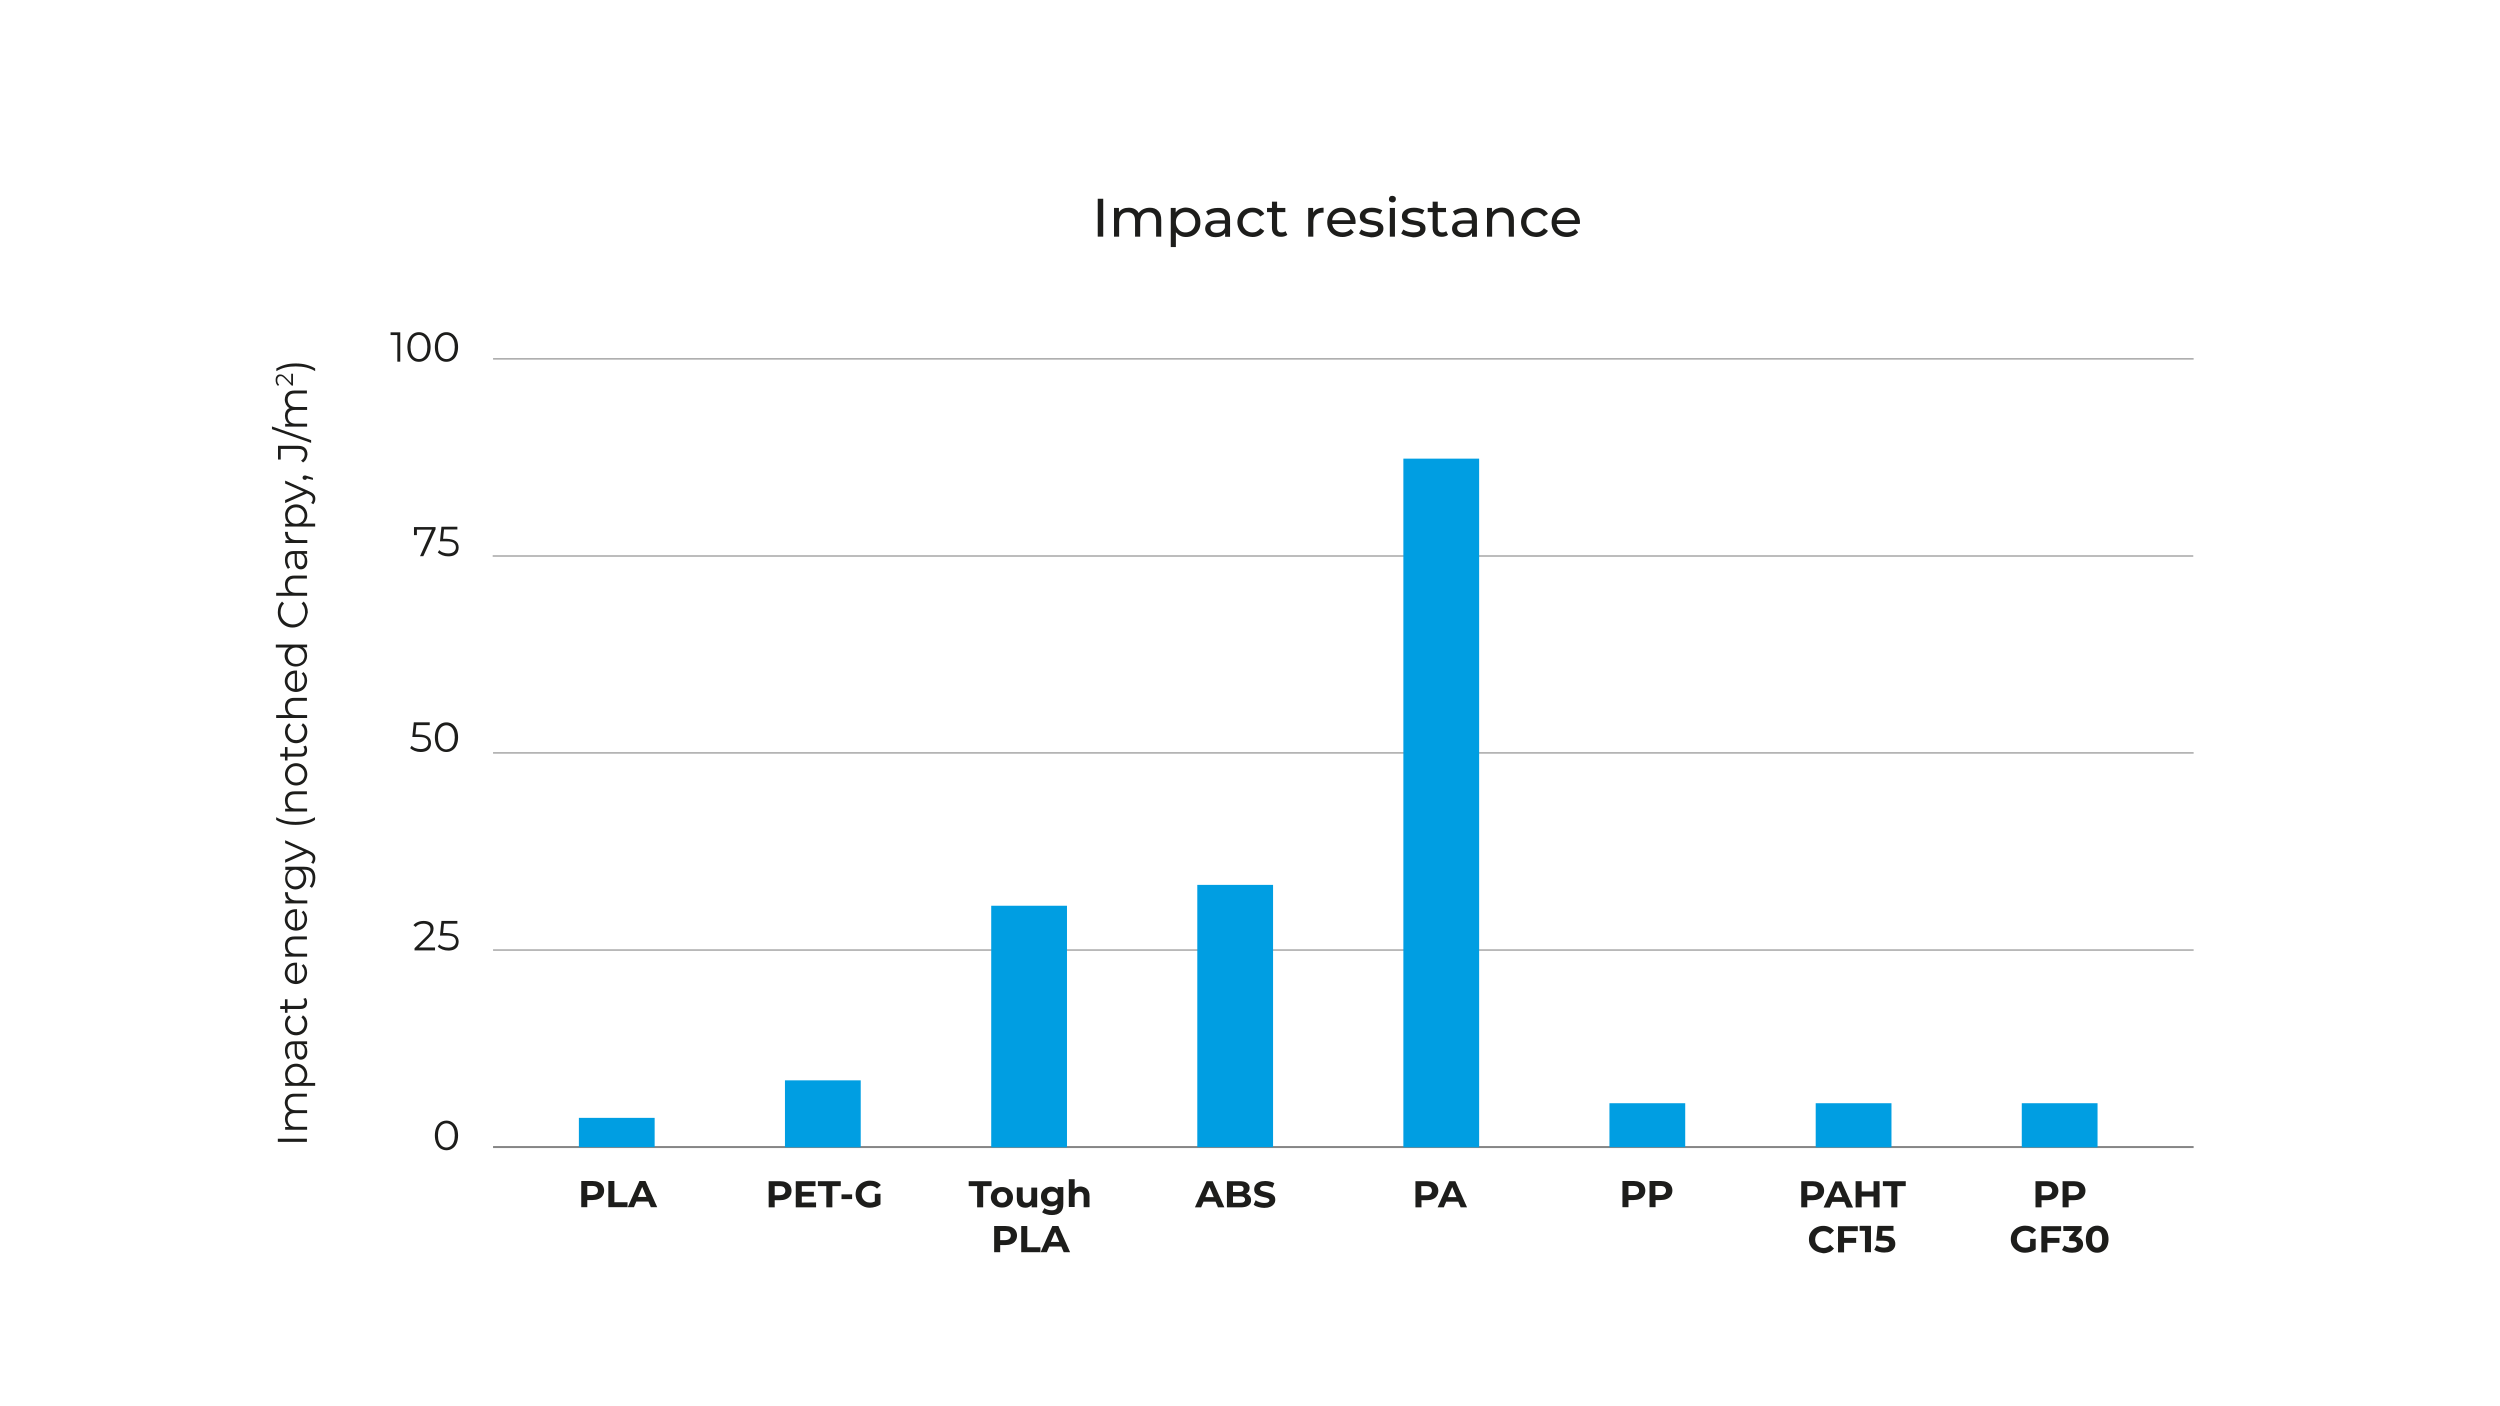 <?xml version="1.0" encoding="utf-8"?>
<!-- Generator: Adobe Illustrator 24.1.1, SVG Export Plug-In . SVG Version: 6.00 Build 0)  -->
<svg version="1.1" id="Capa_1" xmlns="http://www.w3.org/2000/svg" xmlns:xlink="http://www.w3.org/1999/xlink" x="0px" y="0px"
	 viewBox="0 0 1366 768" style="enable-background:new 0 0 1366 768;" xml:space="preserve">
<style type="text/css">
	.st0{fill:#868686;}
	.st1{fill:#1D1D1B;}
	.st2{fill:#009EE2;}
</style>
<g>
	<g>
		<rect x="269.2" y="303.5" class="st0" width="929.2" height="0.6"/>
	</g>
	<g>
		<rect x="269.4" y="626.2" class="st0" width="929.2" height="1.1"/>
	</g>
	<g>
		<rect x="269.4" y="411.1" class="st0" width="929.2" height="0.6"/>
	</g>
	<g>
		<rect x="269.4" y="518.8" class="st0" width="929.2" height="0.6"/>
	</g>
	<g>
		<rect x="269.4" y="195.8" class="st0" width="929.2" height="0.6"/>
	</g>
</g>
<g>
	<path class="st1" d="M151.8,623.9v-1.7h15.9v1.7H151.8z"/>
	<path class="st1" d="M157,598.9c0.9-0.9,2.1-1.3,3.8-1.3h6.9v1.6H161c-1.2,0-2.2,0.3-2.8,0.9c-0.7,0.6-1,1.4-1,2.5
		c0,1.2,0.4,2.2,1.1,2.9c0.8,0.7,1.8,1.1,3.2,1.1h6.3v1.6H161c-1.2,0-2.2,0.3-2.8,0.9c-0.7,0.6-1,1.5-1,2.6c0,1.2,0.4,2.2,1.1,2.9
		c0.8,0.7,1.8,1.1,3.2,1.1h6.3v1.6h-12v-1.5h2.2c-0.7-0.4-1.3-1-1.7-1.8s-0.6-1.6-0.6-2.6s0.2-1.9,0.6-2.6c0.4-0.7,1.1-1.3,1.9-1.6
		c-0.8-0.4-1.4-1.1-1.9-1.9c-0.4-0.8-0.7-1.8-0.7-2.8C155.7,601,156.1,599.8,157,598.9z"/>
	<path class="st1" d="M156.5,584.1c0.5-0.9,1.2-1.6,2.1-2.1c0.9-0.5,2-0.8,3.2-0.8s2.3,0.3,3.2,0.8s1.6,1.2,2.1,2.1
		c0.5,0.9,0.8,1.9,0.8,3.1c0,1-0.2,1.8-0.6,2.6c-0.4,0.8-1,1.4-1.8,1.9h6.7v1.6h-16.4v-1.5h2.4c-0.8-0.5-1.4-1.1-1.8-1.9
		c-0.4-0.8-0.6-1.7-0.6-2.7C155.7,586,156,585,156.5,584.1z M165.8,585c-0.4-0.7-0.9-1.2-1.6-1.6c-0.7-0.4-1.5-0.6-2.4-0.6
		s-1.7,0.2-2.4,0.6c-0.7,0.4-1.3,0.9-1.6,1.6c-0.4,0.7-0.6,1.4-0.6,2.3c0,0.8,0.2,1.6,0.6,2.3c0.4,0.7,0.9,1.2,1.6,1.6
		c0.7,0.4,1.5,0.6,2.4,0.6s1.7-0.2,2.4-0.6c0.7-0.4,1.3-0.9,1.6-1.6c0.4-0.7,0.6-1.4,0.6-2.3C166.4,586.4,166.2,585.6,165.8,585z"/>
	<path class="st1" d="M156.9,570.2c0.8-0.8,1.9-1.2,3.5-1.2h7.4v1.5h-1.9c0.6,0.4,1.1,0.9,1.5,1.6c0.3,0.7,0.5,1.5,0.5,2.5
		c0,1.3-0.3,2.4-1,3.2c-0.6,0.8-1.5,1.2-2.5,1.2s-1.8-0.4-2.5-1.1c-0.6-0.7-0.9-1.9-0.9-3.5v-3.8h-0.7c-1,0-1.8,0.3-2.4,0.9
		c-0.5,0.6-0.8,1.4-0.8,2.5c0,0.8,0.1,1.5,0.4,2.2c0.2,0.7,0.6,1.3,1,1.8l-1.2,0.7c-0.5-0.6-0.9-1.3-1.2-2.2
		c-0.3-0.8-0.4-1.7-0.4-2.7C155.7,572.2,156.1,571,156.9,570.2z M166,572c-0.4-0.7-1-1.1-1.8-1.5h-2v3.7c0,2,0.7,3.1,2.1,3.1
		c0.7,0,1.2-0.3,1.6-0.8c0.4-0.5,0.6-1.3,0.6-2.2C166.6,573.4,166.4,572.6,166,572z"/>
	<path class="st1" d="M167.1,562.7c-0.5,0.9-1.2,1.7-2.2,2.2c-0.9,0.5-2,0.8-3.1,0.8s-2.2-0.3-3.1-0.8c-0.9-0.5-1.6-1.3-2.2-2.2
		c-0.5-0.9-0.8-2-0.8-3.2c0-1,0.2-2,0.6-2.8c0.4-0.8,1-1.5,1.8-1.9l0.8,1.2c-0.6,0.4-1,0.9-1.3,1.5s-0.4,1.3-0.4,2
		c0,0.9,0.2,1.6,0.6,2.3s0.9,1.2,1.6,1.6c0.7,0.4,1.5,0.6,2.4,0.6s1.7-0.2,2.4-0.6c0.7-0.4,1.2-0.9,1.6-1.6c0.4-0.7,0.6-1.5,0.6-2.3
		c0-0.7-0.1-1.4-0.4-2c-0.3-0.6-0.7-1.1-1.3-1.5l0.8-1.2c0.8,0.5,1.4,1.1,1.8,1.9c0.4,0.8,0.6,1.7,0.6,2.7
		C167.9,560.7,167.6,561.8,167.1,562.7z"/>
	<path class="st1" d="M167,545.3c0.3,0.3,0.5,0.7,0.6,1.1c0.1,0.4,0.2,0.9,0.2,1.4c0,1.1-0.3,2-0.9,2.6c-0.6,0.6-1.5,0.9-2.6,0.9
		h-7.2v2.1h-1.4v-2.1h-2.6v-1.6h2.6V546h1.4v3.6h7.1c0.7,0,1.3-0.2,1.6-0.5c0.4-0.4,0.6-0.9,0.6-1.5c0-0.3-0.1-0.7-0.2-1
		c-0.1-0.3-0.3-0.6-0.5-0.8L167,545.3z"/>
	<path class="st1" d="M162.3,526v10c1.2-0.1,2.2-0.6,3-1.4c0.8-0.9,1.1-2,1.1-3.3c0-0.7-0.1-1.4-0.4-2c-0.3-0.6-0.7-1.2-1.2-1.6
		l1-0.9c0.6,0.5,1.1,1.2,1.5,2c0.3,0.8,0.5,1.7,0.5,2.6c0,1.2-0.3,2.3-0.8,3.3c-0.5,0.9-1.2,1.7-2.2,2.2c-0.9,0.5-2,0.8-3.1,0.8
		s-2.2-0.3-3.1-0.8c-0.9-0.5-1.6-1.2-2.2-2.1c-0.5-0.9-0.8-1.9-0.8-3s0.3-2.1,0.8-3s1.2-1.6,2.1-2.1c0.9-0.5,2-0.7,3.1-0.7H162.3z
		 M158.2,534.6c0.7,0.8,1.7,1.2,2.9,1.3v-8.5c-1.2,0.1-2.1,0.5-2.9,1.3c-0.7,0.8-1.1,1.8-1.1,2.9
		C157.1,532.9,157.5,533.9,158.2,534.6z"/>
	<path class="st1" d="M157,513c0.9-0.9,2.1-1.3,3.8-1.3h6.9v1.6H161c-1.2,0-2.2,0.3-2.8,0.9c-0.7,0.6-1,1.5-1,2.7
		c0,1.3,0.4,2.3,1.1,3.1c0.8,0.7,1.8,1.1,3.2,1.1h6.3v1.6h-12v-1.5h2.2c-0.7-0.4-1.3-1-1.7-1.8s-0.6-1.7-0.6-2.7
		C155.7,515.1,156.1,513.9,157,513z"/>
	<path class="st1" d="M162.3,496.8v10c1.2-0.1,2.2-0.6,3-1.4c0.8-0.9,1.1-2,1.1-3.3c0-0.7-0.1-1.4-0.4-2c-0.3-0.6-0.7-1.2-1.2-1.6
		l1-0.9c0.6,0.5,1.1,1.2,1.5,2c0.3,0.8,0.5,1.7,0.5,2.6c0,1.2-0.3,2.3-0.8,3.3c-0.5,0.9-1.2,1.7-2.2,2.2c-0.9,0.5-2,0.8-3.1,0.8
		s-2.2-0.3-3.1-0.8c-0.9-0.5-1.6-1.2-2.2-2.1c-0.5-0.9-0.8-1.9-0.8-3s0.3-2.1,0.8-3s1.2-1.6,2.1-2.1c0.9-0.5,2-0.7,3.1-0.7H162.3z
		 M158.2,505.5c0.7,0.8,1.7,1.2,2.9,1.3v-8.5c-1.2,0.1-2.1,0.5-2.9,1.3c-0.7,0.8-1.1,1.8-1.1,2.9
		C157.1,503.7,157.5,504.7,158.2,505.5z"/>
	<path class="st1" d="M156.3,490.3c-0.4-0.7-0.6-1.7-0.6-2.8h1.6v0.4c0,1.3,0.4,2.2,1.2,3c0.8,0.7,1.9,1.1,3.3,1.1h6.1v1.6h-12V492
		h2.3C157.3,491.6,156.7,491,156.3,490.3z"/>
	<path class="st1" d="M155.8,473.6h10.5c2,0,3.5,0.5,4.5,1.5s1.5,2.5,1.5,4.5c0,1.1-0.2,2.2-0.5,3.1c-0.3,1-0.8,1.8-1.4,2.4
		l-1.2-0.8c0.5-0.6,0.9-1.3,1.2-2.1c0.3-0.8,0.4-1.7,0.4-2.6c0-1.5-0.4-2.6-1.1-3.3c-0.7-0.7-1.8-1.1-3.3-1.1H165
		c0.8,0.5,1.3,1.2,1.7,2s0.6,1.7,0.6,2.7c0,1.1-0.2,2.1-0.7,3.1s-1.2,1.6-2.1,2.2c-0.9,0.5-1.9,0.8-3,0.8s-2.1-0.3-3-0.8
		s-1.6-1.2-2-2.1c-0.5-0.9-0.7-1.9-0.7-3.1c0-1,0.2-1.9,0.6-2.7c0.4-0.8,1-1.5,1.8-2h-2.3v-1.7H155.8z M165.3,477.4
		c-0.4-0.7-0.9-1.2-1.6-1.6c-0.7-0.4-1.4-0.6-2.3-0.6c-0.8,0-1.6,0.2-2.3,0.6s-1.2,0.9-1.5,1.6c-0.4,0.7-0.6,1.5-0.6,2.4
		s0.2,1.6,0.5,2.3c0.4,0.7,0.9,1.2,1.5,1.6c0.7,0.4,1.4,0.6,2.3,0.6c0.8,0,1.6-0.2,2.3-0.6s1.2-0.9,1.6-1.6c0.4-0.7,0.6-1.5,0.6-2.3
		C165.9,478.9,165.7,478.1,165.3,477.4z"/>
	<path class="st1" d="M155.8,459.1l13.4,6c1.1,0.5,1.9,1,2.4,1.7c0.5,0.6,0.7,1.4,0.7,2.3c0,0.6-0.1,1.1-0.3,1.6s-0.5,0.9-0.8,1.3
		l-1.2-0.7c0.6-0.6,0.9-1.3,0.9-2.2c0-0.5-0.2-1-0.5-1.4s-0.8-0.7-1.5-1.1l-1.2-0.5l-11.9,5.3v-1.7l10.2-4.5l-10.2-4.5L155.8,459.1
		L155.8,459.1z"/>
	<path class="st1" d="M167.3,450c-1.8,0.5-3.8,0.7-5.8,0.7c-2.1,0-4-0.2-5.8-0.7s-3.4-1.1-4.8-2v-1.5c1.5,0.9,3.2,1.5,4.9,2
		c1.8,0.4,3.7,0.6,5.7,0.6s3.9-0.2,5.7-0.6s3.4-1.1,4.9-2v1.5C170.8,448.9,169.2,449.6,167.3,450z"/>
	<path class="st1" d="M157,433.7c0.9-0.9,2.1-1.3,3.8-1.3h6.9v1.6H161c-1.2,0-2.2,0.3-2.8,0.9c-0.7,0.6-1,1.5-1,2.7
		c0,1.3,0.4,2.3,1.1,3.1c0.8,0.7,1.8,1.1,3.2,1.1h6.3v1.6h-12v-1.5h2.2c-0.7-0.4-1.3-1-1.7-1.8s-0.6-1.7-0.6-2.7
		C155.7,435.8,156.1,434.6,157,433.7z"/>
	<path class="st1" d="M167.1,426.2c-0.5,0.9-1.2,1.7-2.2,2.2c-0.9,0.5-2,0.8-3.1,0.8s-2.2-0.3-3.1-0.8c-0.9-0.5-1.6-1.3-2.2-2.2
		c-0.5-0.9-0.8-2-0.8-3.1c0-1.2,0.3-2.2,0.8-3.1s1.2-1.6,2.2-2.2c0.9-0.5,2-0.8,3.1-0.8s2.2,0.3,3.1,0.8c0.9,0.5,1.6,1.2,2.2,2.2
		c0.5,0.9,0.8,2,0.8,3.1C167.9,424.2,167.6,425.2,167.1,426.2z M165.8,420.8c-0.4-0.7-0.9-1.2-1.6-1.6c-0.7-0.4-1.5-0.6-2.4-0.6
		s-1.7,0.2-2.4,0.6s-1.3,0.9-1.6,1.6c-0.4,0.7-0.6,1.4-0.6,2.3c0,0.8,0.2,1.6,0.6,2.3c0.4,0.7,0.9,1.2,1.6,1.6
		c0.7,0.4,1.5,0.6,2.4,0.6s1.7-0.2,2.4-0.6s1.3-0.9,1.6-1.6c0.4-0.7,0.6-1.4,0.6-2.3C166.4,422.2,166.2,421.4,165.8,420.8z"/>
	<path class="st1" d="M167,407.4c0.3,0.3,0.5,0.7,0.6,1.1s0.2,0.9,0.2,1.4c0,1.1-0.3,2-0.9,2.6c-0.6,0.6-1.5,0.9-2.6,0.9h-7.2v2.1
		h-1.4v-2.1h-2.6v-1.6h2.6v-3.6h1.4v3.6h7.1c0.7,0,1.3-0.2,1.6-0.5c0.4-0.4,0.6-0.9,0.6-1.5c0-0.3-0.1-0.7-0.2-1s-0.3-0.6-0.5-0.8
		L167,407.4z"/>
	<path class="st1" d="M167.1,403.1c-0.5,0.9-1.2,1.7-2.2,2.2c-0.9,0.5-2,0.8-3.1,0.8s-2.2-0.3-3.1-0.8c-0.9-0.5-1.6-1.3-2.2-2.2
		c-0.5-0.9-0.8-2-0.8-3.2c0-1,0.2-2,0.6-2.8c0.4-0.8,1-1.5,1.8-1.9l0.8,1.2c-0.6,0.4-1,0.9-1.3,1.5s-0.4,1.3-0.4,2
		c0,0.9,0.2,1.6,0.6,2.3c0.4,0.7,0.9,1.2,1.6,1.6c0.7,0.4,1.5,0.6,2.4,0.6s1.7-0.2,2.4-0.6s1.2-0.9,1.6-1.6c0.4-0.7,0.6-1.5,0.6-2.3
		c0-0.7-0.1-1.4-0.4-2c-0.3-0.6-0.7-1.1-1.3-1.5l0.8-1.2c0.8,0.5,1.4,1.1,1.8,1.9c0.4,0.8,0.6,1.7,0.6,2.7
		C167.9,401.1,167.6,402.2,167.1,403.1z"/>
	<path class="st1" d="M157,382.6c0.9-0.9,2.1-1.3,3.8-1.3h6.9v1.6H161c-1.2,0-2.2,0.3-2.8,0.9c-0.7,0.6-1,1.5-1,2.7
		c0,1.3,0.4,2.3,1.1,3.1c0.8,0.7,1.8,1.1,3.2,1.1h6.3v1.6h-16.9v-1.6h7c-0.7-0.4-1.2-1-1.6-1.8c-0.4-0.8-0.6-1.7-0.6-2.7
		C155.7,384.7,156.1,383.5,157,382.6z"/>
	<path class="st1" d="M162.3,366.4v10c1.2-0.1,2.2-0.6,3-1.4c0.8-0.9,1.1-2,1.1-3.3c0-0.7-0.1-1.4-0.4-2c-0.3-0.6-0.7-1.2-1.2-1.6
		l1-0.9c0.6,0.5,1.1,1.2,1.5,2c0.3,0.8,0.5,1.7,0.5,2.6c0,1.2-0.3,2.3-0.8,3.3c-0.5,0.9-1.2,1.7-2.2,2.2c-0.9,0.5-2,0.8-3.1,0.8
		s-2.2-0.3-3.1-0.8c-0.9-0.5-1.6-1.2-2.2-2.1c-0.5-0.9-0.8-1.9-0.8-3s0.3-2.1,0.8-3s1.2-1.6,2.1-2.1c0.9-0.5,2-0.7,3.1-0.7H162.3z
		 M158.2,375.1c0.7,0.8,1.7,1.2,2.9,1.3V368c-1.2,0.1-2.1,0.5-2.9,1.3c-0.7,0.8-1.1,1.8-1.1,2.9
		C157.1,373.4,157.5,374.3,158.2,375.1z"/>
	<path class="st1" d="M150.9,352.2h16.9v1.5h-2.4c0.8,0.5,1.4,1.1,1.8,1.9c0.4,0.8,0.6,1.7,0.6,2.7c0,1.1-0.3,2.1-0.8,3
		s-1.2,1.6-2.2,2.1c-0.9,0.5-2,0.8-3.2,0.8s-2.2-0.3-3.2-0.8c-0.9-0.5-1.6-1.2-2.1-2.1s-0.8-1.9-0.8-3c0-1,0.2-1.8,0.6-2.6
		c0.4-0.8,1-1.4,1.8-1.9h-7.2v-1.6H150.9z M165.8,356c-0.4-0.7-0.9-1.2-1.6-1.6c-0.7-0.4-1.5-0.6-2.4-0.6s-1.7,0.2-2.4,0.6
		s-1.3,0.9-1.6,1.6c-0.4,0.7-0.6,1.4-0.6,2.3c0,0.8,0.2,1.6,0.6,2.3c0.4,0.7,0.9,1.2,1.6,1.6c0.7,0.4,1.5,0.6,2.4,0.6
		s1.7-0.2,2.4-0.6s1.3-0.9,1.6-1.6c0.4-0.7,0.6-1.4,0.6-2.3C166.4,357.4,166.2,356.7,165.8,356z"/>
	<path class="st1" d="M166.8,338.8c-0.7,1.3-1.7,2.3-2.9,3s-2.6,1.1-4.1,1.1s-2.9-0.4-4.1-1.1c-1.2-0.7-2.2-1.7-2.9-3s-1-2.7-1-4.3
		c0-1.2,0.2-2.3,0.6-3.3c0.4-1,1-1.8,1.7-2.5l1.1,1.1c-1.3,1.2-1.9,2.8-1.9,4.7c0,1.3,0.3,2.4,0.9,3.4c0.6,1,1.4,1.8,2.4,2.4
		s2.1,0.9,3.4,0.9s2.4-0.3,3.4-0.9s1.8-1.4,2.4-2.4c0.6-1,0.9-2.2,0.9-3.4c0-1.9-0.6-3.5-1.9-4.7l1.1-1.1c0.8,0.7,1.3,1.5,1.7,2.6
		c0.4,1,0.6,2.1,0.6,3.3C167.9,336.1,167.5,337.5,166.8,338.8z"/>
	<path class="st1" d="M157,315.8c0.9-0.9,2.1-1.3,3.8-1.3h6.9v1.6H161c-1.2,0-2.2,0.3-2.8,0.9c-0.7,0.6-1,1.5-1,2.7
		c0,1.3,0.4,2.3,1.1,3.1c0.8,0.7,1.8,1.1,3.2,1.1h6.3v1.6h-16.9v-1.6h7c-0.7-0.4-1.2-1-1.6-1.8c-0.4-0.8-0.6-1.7-0.6-2.7
		C155.7,317.8,156.1,316.7,157,315.8z"/>
	<path class="st1" d="M156.9,302.3c0.8-0.8,1.9-1.2,3.5-1.2h7.4v1.5h-1.9c0.6,0.4,1.1,0.9,1.5,1.6c0.3,0.7,0.5,1.5,0.5,2.5
		c0,1.3-0.3,2.4-1,3.2c-0.6,0.8-1.5,1.2-2.5,1.2s-1.8-0.4-2.5-1.1c-0.6-0.7-0.9-1.9-0.9-3.5v-3.8h-0.7c-1,0-1.8,0.3-2.4,0.9
		c-0.5,0.6-0.8,1.4-0.8,2.5c0,0.8,0.1,1.5,0.4,2.2c0.2,0.7,0.6,1.3,1,1.8l-1.2,0.7c-0.5-0.6-0.9-1.3-1.2-2.2
		c-0.3-0.8-0.4-1.7-0.4-2.7C155.7,304.3,156.1,303.1,156.9,302.3z M166,304.1c-0.4-0.7-1-1.1-1.8-1.5h-2v3.7c0,2,0.7,3.1,2.1,3.1
		c0.7,0,1.2-0.3,1.6-0.8c0.4-0.5,0.6-1.3,0.6-2.2C166.6,305.5,166.4,304.8,166,304.1z"/>
	<path class="st1" d="M156.3,293.4c-0.4-0.7-0.6-1.7-0.6-2.8h1.6v0.4c0,1.3,0.4,2.2,1.2,3c0.8,0.7,1.9,1.1,3.3,1.1h6.1v1.6h-12v-1.5
		h2.3C157.3,294.7,156.7,294.2,156.3,293.4z"/>
	<path class="st1" d="M156.5,278.5c0.5-0.9,1.2-1.6,2.1-2.1c0.9-0.5,2-0.8,3.2-0.8s2.3,0.3,3.2,0.8s1.6,1.2,2.1,2.1s0.8,1.9,0.8,3.1
		c0,1-0.2,1.8-0.6,2.6c-0.4,0.8-1,1.4-1.8,1.9h6.7v1.6h-16.4v-1.5h2.4c-0.8-0.5-1.4-1.1-1.8-1.9c-0.4-0.8-0.6-1.7-0.6-2.7
		C155.7,280.4,156,279.4,156.5,278.5z M165.8,279.4c-0.4-0.7-0.9-1.2-1.6-1.6c-0.7-0.4-1.5-0.6-2.4-0.6s-1.7,0.2-2.4,0.6
		s-1.3,0.9-1.6,1.6c-0.4,0.7-0.6,1.4-0.6,2.3c0,0.8,0.2,1.6,0.6,2.3c0.4,0.7,0.9,1.2,1.6,1.6c0.7,0.4,1.5,0.6,2.4,0.6
		s1.7-0.2,2.4-0.6s1.3-0.9,1.6-1.6c0.4-0.7,0.6-1.4,0.6-2.3C166.4,280.8,166.2,280.1,165.8,279.4z"/>
	<path class="st1" d="M155.8,262.6l13.4,6c1.1,0.5,1.9,1,2.4,1.7c0.5,0.6,0.7,1.4,0.7,2.3c0,0.6-0.1,1.1-0.3,1.6s-0.5,0.9-0.8,1.3
		l-1.2-0.7c0.6-0.6,0.9-1.3,0.9-2.2c0-0.5-0.2-1-0.5-1.4s-0.8-0.7-1.5-1.1l-1.2-0.5l-11.9,5.3v-1.7l10.2-4.5l-10.2-4.5L155.8,262.6
		L155.8,262.6z"/>
	<path class="st1" d="M165.7,260.1c0.2-0.2,0.5-0.3,0.9-0.3c0.2,0,0.4,0,0.6,0.1c0.2,0.1,0.5,0.1,0.7,0.2l3.1,1v1.1l-3.3-0.8
		c-0.1,0.2-0.2,0.4-0.4,0.6s-0.5,0.2-0.7,0.2c-0.3,0-0.6-0.1-0.9-0.3c-0.2-0.2-0.4-0.5-0.4-0.9C165.4,260.6,165.5,260.3,165.7,260.1
		z"/>
	<path class="st1" d="M167.3,250.8c-0.4,0.8-1,1.4-1.7,1.9l-1.1-1c1.3-0.9,2-2,2-3.4c0-2-1.2-3-3.5-3h-9.6v5.8h-1.5v-7.5h11
		c1.7,0,2.9,0.4,3.8,1.2c0.8,0.8,1.3,1.9,1.3,3.5C167.9,249.2,167.7,250,167.3,250.8z"/>
	<path class="st1" d="M148.6,234.5V233l21.4,7.5v1.5L148.6,234.5z"/>
	<path class="st1" d="M157,214.7c0.9-0.9,2.1-1.3,3.8-1.3h6.9v1.6H161c-1.2,0-2.2,0.3-2.8,0.9c-0.7,0.6-1,1.4-1,2.5
		c0,1.2,0.4,2.2,1.1,2.9c0.8,0.7,1.8,1.1,3.2,1.1h6.3v1.6H161c-1.2,0-2.2,0.3-2.8,0.9c-0.7,0.6-1,1.4-1,2.6c0,1.2,0.4,2.2,1.1,2.9
		c0.8,0.7,1.8,1.1,3.2,1.1h6.3v1.6h-12v-1.5h2.2c-0.7-0.4-1.3-1-1.7-1.8s-0.6-1.6-0.6-2.6s0.2-1.9,0.6-2.6c0.4-0.7,1.1-1.3,1.9-1.6
		c-0.8-0.4-1.4-1.1-1.9-1.9c-0.4-0.8-0.7-1.8-0.7-2.8C155.7,216.7,156.1,215.5,157,214.7z"/>
	<path class="st1" d="M159.3,204.2h0.8v6.5h-0.7l-3.8-3.9c-0.5-0.5-0.9-0.8-1.2-1s-0.7-0.3-1.1-0.3c-0.5,0-1,0.2-1.3,0.6
		c-0.3,0.4-0.5,0.9-0.5,1.6c0,1.1,0.3,1.9,1,2.5l-0.6,0.7c-0.4-0.4-0.7-0.8-1-1.4c-0.2-0.6-0.3-1.2-0.3-1.9c0-0.9,0.2-1.7,0.7-2.2
		c0.4-0.6,1.1-0.8,1.8-0.8c0.5,0,0.9,0.1,1.4,0.3c0.4,0.2,0.9,0.6,1.5,1.2l3.1,3.2v-5.1H159.3z"/>
	<path class="st1" d="M172.2,202.8c-1.5-0.9-3.2-1.6-4.9-2s-3.7-0.6-5.7-0.6c-2.1,0-4,0.2-5.7,0.6c-1.7,0.4-3.4,1.1-4.9,2v-1.5
		c1.4-0.8,3-1.5,4.8-2s3.8-0.7,5.8-0.7c2.1,0,4,0.2,5.8,0.7s3.4,1.1,4.8,2L172.2,202.8L172.2,202.8z"/>
</g>
<g>
	<path class="st1" d="M218.7,181.7v15.9h-1.6v-14.5h-3.7v-1.5h5.3V181.7z"/>
	<path class="st1" d="M225.6,196.7c-1-0.7-1.7-1.6-2.2-2.8s-0.8-2.7-0.8-4.3s0.3-3.1,0.8-4.3s1.3-2.2,2.2-2.8c1-0.7,2.1-1,3.3-1
		s2.3,0.3,3.3,1s1.7,1.6,2.3,2.8c0.5,1.2,0.8,2.7,0.8,4.3s-0.3,3.1-0.8,4.3s-1.3,2.2-2.3,2.8c-1,0.7-2.1,1-3.3,1
		C227.6,197.7,226.5,197.4,225.6,196.7z M231.3,195.4c0.7-0.5,1.3-1.3,1.6-2.2c0.4-1,0.6-2.2,0.6-3.6s-0.2-2.6-0.6-3.6
		c-0.4-1-0.9-1.7-1.6-2.2c-0.7-0.5-1.5-0.8-2.4-0.8s-1.7,0.3-2.4,0.8s-1.3,1.3-1.6,2.2c-0.4,1-0.6,2.2-0.6,3.6s0.2,2.6,0.6,3.6
		c0.4,1,0.9,1.7,1.6,2.2c0.7,0.5,1.5,0.8,2.4,0.8S230.6,196,231.3,195.4z"/>
	<path class="st1" d="M240.6,196.7c-1-0.7-1.7-1.6-2.2-2.8s-0.8-2.7-0.8-4.3s0.3-3.1,0.8-4.3s1.3-2.2,2.2-2.8c1-0.7,2.1-1,3.3-1
		s2.3,0.3,3.3,1s1.7,1.6,2.3,2.8c0.5,1.2,0.8,2.7,0.8,4.3s-0.3,3.1-0.8,4.3s-1.3,2.2-2.3,2.8c-1,0.7-2.1,1-3.3,1
		S241.6,197.4,240.6,196.7z M246.3,195.4c0.7-0.5,1.3-1.3,1.6-2.2c0.4-1,0.6-2.2,0.6-3.6s-0.2-2.6-0.6-3.6c-0.4-1-0.9-1.7-1.6-2.2
		c-0.7-0.5-1.5-0.8-2.4-0.8s-1.7,0.3-2.4,0.8s-1.3,1.3-1.6,2.2c-0.4,1-0.6,2.2-0.6,3.6s0.2,2.6,0.6,3.6c0.4,1,0.9,1.7,1.6,2.2
		c0.7,0.5,1.5,0.8,2.4,0.8S245.6,196,246.3,195.4z"/>
</g>
<g>
	<path class="st1" d="M238,288v1.2l-6.7,14.7h-1.8l6.5-14.5h-8.2v3h-1.6V288H238z"/>
	<path class="st1" d="M249,295.7c1.1,0.8,1.6,2,1.6,3.5c0,0.9-0.2,1.7-0.6,2.5c-0.4,0.7-1.1,1.3-1.9,1.7c-0.9,0.4-1.9,0.6-3.2,0.6
		c-1.1,0-2.2-0.2-3.2-0.6s-1.8-0.9-2.5-1.5l0.8-1.3c0.5,0.5,1.2,1,2.1,1.3c0.9,0.3,1.8,0.5,2.8,0.5c1.3,0,2.3-0.3,3.1-0.9
		c0.7-0.6,1.1-1.4,1.1-2.4c0-1.1-0.4-1.9-1.2-2.5s-2.2-0.8-4.1-0.8h-3.4l0.8-8h8.7v1.5h-7.3l-0.5,5.1h2
		C246.2,294.5,247.9,294.9,249,295.7z"/>
</g>
<g>
	<path class="st1" d="M233.9,402.6c1.1,0.8,1.6,2,1.6,3.5c0,0.9-0.2,1.7-0.6,2.5c-0.4,0.7-1.1,1.3-1.9,1.7c-0.9,0.4-1.9,0.6-3.2,0.6
		c-1.1,0-2.2-0.2-3.2-0.6s-1.8-0.9-2.5-1.5l0.8-1.3c0.5,0.5,1.2,1,2.1,1.3c0.9,0.3,1.8,0.5,2.8,0.5c1.3,0,2.3-0.3,3.1-0.9
		c0.7-0.6,1.1-1.4,1.1-2.4c0-1.1-0.4-1.9-1.2-2.5s-2.2-0.8-4.1-0.8h-3.4l0.8-8h8.7v1.5h-7.3l-0.5,5.1h2
		C231.2,401.4,232.9,401.8,233.9,402.6z"/>
	<path class="st1" d="M240.6,409.9c-1-0.7-1.7-1.6-2.2-2.8c-0.5-1.2-0.8-2.7-0.8-4.3c0-1.7,0.3-3.1,0.8-4.3c0.5-1.2,1.3-2.2,2.2-2.8
		c1-0.7,2.1-1,3.3-1s2.3,0.3,3.3,1s1.7,1.6,2.3,2.8c0.5,1.2,0.8,2.7,0.8,4.3c0,1.7-0.3,3.1-0.8,4.3c-0.5,1.2-1.3,2.2-2.3,2.8
		c-1,0.7-2.1,1-3.3,1S241.6,410.6,240.6,409.9z M246.3,408.7c0.7-0.5,1.3-1.3,1.6-2.2c0.4-1,0.6-2.2,0.6-3.6s-0.2-2.6-0.6-3.6
		c-0.4-1-0.9-1.7-1.6-2.2c-0.7-0.5-1.5-0.8-2.4-0.8s-1.7,0.3-2.4,0.8s-1.3,1.3-1.6,2.2c-0.4,1-0.6,2.2-0.6,3.6s0.2,2.6,0.6,3.6
		c0.4,1,0.9,1.7,1.6,2.2c0.7,0.5,1.5,0.8,2.4,0.8C244.8,409.4,245.6,409.2,246.3,408.7z"/>
</g>
<g>
	<path class="st1" d="M237.7,517.8v1.5h-11.2v-1.2l6.6-6.5c0.8-0.8,1.4-1.5,1.7-2.1s0.4-1.2,0.4-1.8c0-0.9-0.3-1.7-1-2.2
		s-1.6-0.8-2.8-0.8c-1.9,0-3.3,0.6-4.3,1.8l-1.2-1c0.6-0.7,1.4-1.3,2.4-1.7c1-0.4,2-0.6,3.3-0.6c1.6,0,2.9,0.4,3.9,1.1
		c0.9,0.8,1.4,1.8,1.4,3.1c0,0.8-0.2,1.6-0.5,2.4c-0.4,0.8-1.1,1.6-2.1,2.6l-5.4,5.3h8.8V517.8z"/>
	<path class="st1" d="M249,511.1c1.1,0.8,1.6,2,1.6,3.5c0,0.9-0.2,1.7-0.6,2.5c-0.4,0.7-1.1,1.3-1.9,1.7c-0.9,0.4-1.9,0.6-3.2,0.6
		c-1.1,0-2.2-0.2-3.2-0.6c-1-0.4-1.8-0.9-2.5-1.5l0.8-1.3c0.5,0.5,1.2,1,2.1,1.3c0.9,0.3,1.8,0.5,2.8,0.5c1.3,0,2.3-0.3,3.1-0.9
		c0.7-0.6,1.1-1.4,1.1-2.4c0-1.1-0.4-1.9-1.2-2.5c-0.8-0.6-2.2-0.8-4.1-0.8h-3.4l0.8-8h8.7v1.5h-7.3l-0.5,5.1h2
		C246.2,509.9,247.9,510.3,249,511.1z"/>
</g>
<g>
	<path class="st1" d="M240.6,627.5c-1-0.7-1.7-1.6-2.2-2.8s-0.8-2.7-0.8-4.3s0.3-3.1,0.8-4.3s1.3-2.2,2.2-2.8s2.1-1,3.3-1
		s2.3,0.3,3.3,1s1.7,1.6,2.3,2.8c0.5,1.2,0.8,2.7,0.8,4.3s-0.3,3.1-0.8,4.3s-1.3,2.2-2.3,2.8c-1,0.7-2.1,1-3.3,1
		S241.6,628.1,240.6,627.5z M246.3,626.2c0.7-0.5,1.3-1.3,1.6-2.2c0.4-1,0.6-2.2,0.6-3.6s-0.2-2.6-0.6-3.6c-0.4-1-0.9-1.7-1.6-2.2
		c-0.7-0.5-1.5-0.8-2.4-0.8s-1.7,0.3-2.4,0.8s-1.3,1.3-1.6,2.2c-0.4,1-0.6,2.2-0.6,3.6s0.2,2.6,0.6,3.6c0.4,1,0.9,1.7,1.6,2.2
		c0.7,0.5,1.5,0.8,2.4,0.8S245.6,626.7,246.3,626.2z"/>
</g>
<g>
	<path class="st1" d="M327.1,645.9c0.9,0.4,1.7,1,2.2,1.8s0.8,1.7,0.8,2.8s-0.3,2-0.8,2.8s-1.2,1.4-2.2,1.8c-0.9,0.4-2,0.6-3.3,0.6
		h-2.9v3.9h-3.3v-14.3h6.2C325.1,645.3,326.2,645.5,327.1,645.9z M325.9,652.3c0.5-0.4,0.8-1,0.8-1.8s-0.3-1.4-0.8-1.9
		c-0.5-0.4-1.3-0.6-2.3-0.6h-2.7v5h2.7C324.6,652.9,325.4,652.7,325.9,652.3z"/>
	<path class="st1" d="M332.4,645.3h3.3v11.6h7.2v2.7h-10.5V645.3z"/>
	<path class="st1" d="M354.3,656.5h-6.6l-1.3,3.1H343l6.4-14.3h3.3l6.4,14.3h-3.5L354.3,656.5z M353.2,654l-2.3-5.5l-2.3,5.5H353.2z
		"/>
</g>
<g>
	<g>
		<rect x="316.3" y="610.8" class="st2" width="41.4" height="16"/>
	</g>
</g>
<g>
	<path class="st1" d="M599.8,108.6h3v20.7h-3V108.6z"/>
	<path class="st1" d="M632.8,115.2c1.2,1.1,1.7,2.8,1.7,5.1v9h-2.8v-8.7c0-1.5-0.4-2.7-1-3.4c-0.7-0.8-1.7-1.2-3-1.2
		c-1.4,0-2.6,0.4-3.4,1.3c-0.8,0.9-1.3,2.2-1.3,3.9v8.1h-2.8v-8.7c0-1.5-0.3-2.7-1-3.4c-0.7-0.8-1.7-1.2-3-1.2
		c-1.4,0-2.6,0.4-3.4,1.3c-0.8,0.9-1.3,2.2-1.3,3.9v8.1h-2.8v-15.7h2.7v2.3c0.6-0.8,1.3-1.4,2.2-1.8s2-0.6,3.2-0.6s2.3,0.2,3.2,0.7
		s1.7,1.2,2.2,2.2c0.6-0.9,1.4-1.6,2.5-2.1s2.2-0.8,3.6-0.8C630.1,113.5,631.7,114,632.8,115.2z"/>
	<path class="st1" d="M652.1,114.5c1.2,0.7,2.1,1.6,2.8,2.8c0.7,1.2,1,2.6,1,4.2s-0.3,3-1,4.2s-1.6,2.2-2.8,2.8
		c-1.2,0.7-2.6,1-4.1,1c-1.1,0-2.2-0.2-3.1-0.7c-0.9-0.4-1.7-1.1-2.4-1.9v8.1h-2.8v-21.4h2.7v2.5c0.6-0.9,1.4-1.5,2.4-2
		c1-0.4,2-0.7,3.2-0.7C649.6,113.5,650.9,113.8,652.1,114.5z M650.5,126.3c0.8-0.5,1.4-1.1,1.9-2c0.5-0.8,0.7-1.8,0.7-2.9
		s-0.2-2-0.7-2.9c-0.5-0.8-1.1-1.5-1.9-1.9c-0.8-0.5-1.7-0.7-2.7-0.7s-1.9,0.2-2.7,0.7s-1.4,1.1-1.9,1.9s-0.7,1.8-0.7,2.9
		s0.2,2,0.7,2.9c0.5,0.8,1.1,1.5,1.9,2c0.8,0.5,1.7,0.7,2.7,0.7S649.7,126.7,650.5,126.3z"/>
	<path class="st1" d="M670.4,115.1c1.2,1.1,1.7,2.6,1.7,4.8v9.5h-2.7v-2.1c-0.5,0.7-1.1,1.3-2,1.7c-0.9,0.4-1.9,0.6-3.1,0.6
		c-1.8,0-3.2-0.4-4.2-1.3s-1.6-2-1.6-3.3c0-1.4,0.5-2.5,1.5-3.3s2.6-1.3,4.8-1.3h4.5v-0.6c0-1.2-0.4-2.2-1.1-2.8
		c-0.7-0.7-1.8-1-3.1-1c-0.9,0-1.8,0.2-2.7,0.5s-1.6,0.7-2.2,1.2l-1.2-2.1c0.8-0.7,1.8-1.1,2.9-1.5c1.1-0.3,2.3-0.5,3.6-0.5
		C667.6,113.5,669.3,114,670.4,115.1z M667.6,126.5c0.8-0.5,1.4-1.2,1.7-2.1v-2.2H665c-2.4,0-3.6,0.8-3.6,2.4c0,0.8,0.3,1.4,0.9,1.9
		c0.6,0.5,1.5,0.7,2.5,0.7S666.8,127,667.6,126.5z"/>
	<path class="st1" d="M680.1,128.4c-1.3-0.7-2.2-1.6-2.9-2.9c-0.7-1.2-1.1-2.6-1.1-4.1s0.4-2.9,1.1-4.1c0.7-1.2,1.7-2.2,2.9-2.8
		c1.3-0.7,2.7-1,4.3-1c1.4,0,2.7,0.3,3.8,0.9s2,1.4,2.6,2.5l-2.2,1.4c-0.5-0.7-1.1-1.3-1.8-1.7c-0.7-0.4-1.5-0.6-2.4-0.6
		c-1,0-1.9,0.2-2.8,0.7c-0.8,0.5-1.5,1.1-1.9,1.9c-0.5,0.8-0.7,1.8-0.7,2.9s0.2,2.1,0.7,2.9s1.1,1.5,1.9,1.9
		c0.8,0.5,1.7,0.7,2.8,0.7c0.9,0,1.7-0.2,2.4-0.6s1.3-0.9,1.8-1.7l2.2,1.4c-0.6,1.1-1.5,1.9-2.6,2.5s-2.4,0.9-3.8,0.9
		C682.7,129.4,681.3,129.1,680.1,128.4z"/>
	<path class="st1" d="M703.4,128.3c-0.4,0.4-0.9,0.6-1.5,0.8s-1.2,0.3-1.9,0.3c-1.6,0-2.8-0.4-3.7-1.3c-0.9-0.8-1.3-2.1-1.3-3.6
		v-8.6h-2.7v-2.3h2.7v-3.4h2.8v3.4h4.5v2.3h-4.5v8.5c0,0.8,0.2,1.5,0.6,1.9c0.4,0.5,1,0.7,1.8,0.7c0.9,0,1.6-0.2,2.2-0.7
		L703.4,128.3z"/>
	<path class="st1" d="M719.7,114.2c1-0.5,2.1-0.7,3.5-0.7v2.7c-0.2,0-0.4,0-0.7,0c-1.5,0-2.7,0.5-3.6,1.4c-0.9,0.9-1.3,2.2-1.3,3.9
		v7.8h-2.8v-15.7h2.7v2.6C718,115.3,718.7,114.6,719.7,114.2z"/>
	<path class="st1" d="M740.6,122.4h-12.7c0.2,1.4,0.8,2.5,1.8,3.3s2.3,1.3,3.9,1.3c1.9,0,3.4-0.6,4.5-1.9l1.6,1.8
		c-0.7,0.8-1.6,1.5-2.6,1.9c-1.1,0.4-2.2,0.7-3.5,0.7c-1.7,0-3.1-0.3-4.4-1c-1.3-0.7-2.3-1.6-3-2.9c-0.7-1.2-1-2.6-1-4.1
		s0.3-2.9,1-4.1s1.6-2.2,2.8-2.9c1.2-0.7,2.5-1,4-1s2.8,0.3,4,1s2.1,1.6,2.7,2.9c0.7,1.2,1,2.6,1,4.2
		C740.7,121.7,740.6,122,740.6,122.4z M729.5,117.1c-0.9,0.8-1.5,1.9-1.6,3.2h10c-0.2-1.3-0.7-2.4-1.6-3.2c-0.9-0.8-2.1-1.3-3.4-1.3
		C731.6,115.9,730.4,116.3,729.5,117.1z"/>
	<path class="st1" d="M745.4,128.9c-1.2-0.3-2.1-0.8-2.8-1.3l1.2-2.2c0.7,0.5,1.5,0.9,2.5,1.2c1,0.3,2,0.4,3,0.4
		c2.5,0,3.7-0.7,3.7-2.1c0-0.5-0.2-0.8-0.5-1.1c-0.3-0.3-0.8-0.5-1.3-0.6s-1.2-0.3-2.1-0.4c-1.3-0.2-2.3-0.4-3.1-0.7
		c-0.8-0.3-1.5-0.7-2.1-1.3c-0.6-0.6-0.9-1.5-0.9-2.6c0-1.4,0.6-2.6,1.8-3.4c1.2-0.9,2.8-1.3,4.8-1.3c1,0,2.1,0.1,3.1,0.4
		s1.9,0.6,2.6,1l-1.2,2.2c-1.3-0.8-2.8-1.2-4.5-1.2c-1.2,0-2.1,0.2-2.7,0.6c-0.6,0.4-0.9,0.9-0.9,1.6c0,0.5,0.2,0.9,0.5,1.2
		c0.4,0.3,0.8,0.5,1.3,0.7c0.5,0.1,1.3,0.3,2.2,0.5c1.3,0.2,2.3,0.4,3.1,0.7c0.8,0.2,1.4,0.7,2,1.3c0.6,0.6,0.8,1.4,0.8,2.5
		c0,1.4-0.6,2.5-1.8,3.4c-1.2,0.8-2.9,1.3-4.9,1.3C747.8,129.4,746.6,129.3,745.4,128.9z"/>
	<path class="st1" d="M759.4,110.1c-0.4-0.4-0.5-0.8-0.5-1.3s0.2-0.9,0.5-1.3c0.4-0.4,0.8-0.5,1.4-0.5c0.6,0,1,0.2,1.4,0.5
		s0.5,0.8,0.5,1.3s-0.2,1-0.5,1.3c-0.4,0.4-0.8,0.5-1.4,0.5C760.3,110.6,759.8,110.4,759.4,110.1z M759.4,113.6h2.8v15.7h-2.8V113.6
		z"/>
	<path class="st1" d="M768.4,128.9c-1.2-0.3-2.1-0.8-2.8-1.3l1.2-2.2c0.7,0.5,1.5,0.9,2.5,1.2c1,0.3,2,0.4,3,0.4
		c2.5,0,3.7-0.7,3.7-2.1c0-0.5-0.2-0.8-0.5-1.1c-0.3-0.3-0.8-0.5-1.3-0.6s-1.2-0.3-2.1-0.4c-1.3-0.2-2.3-0.4-3.1-0.7
		c-0.8-0.3-1.5-0.7-2.1-1.3c-0.6-0.6-0.9-1.5-0.9-2.6c0-1.4,0.6-2.6,1.8-3.4c1.2-0.9,2.8-1.3,4.8-1.3c1,0,2.1,0.1,3.1,0.4
		s1.9,0.6,2.6,1l-1.2,2.2c-1.3-0.8-2.8-1.2-4.5-1.2c-1.2,0-2.1,0.2-2.7,0.6c-0.6,0.4-0.9,0.9-0.9,1.6c0,0.5,0.2,0.9,0.5,1.2
		c0.4,0.3,0.8,0.5,1.3,0.7c0.5,0.1,1.3,0.3,2.2,0.5c1.3,0.2,2.3,0.4,3.1,0.7c0.8,0.2,1.4,0.7,2,1.3c0.6,0.6,0.8,1.4,0.8,2.5
		c0,1.4-0.6,2.5-1.8,3.4c-1.2,0.8-2.9,1.3-4.9,1.3C770.8,129.4,769.6,129.3,768.4,128.9z"/>
	<path class="st1" d="M791.2,128.3c-0.4,0.4-0.9,0.6-1.5,0.8s-1.2,0.3-1.9,0.3c-1.6,0-2.8-0.4-3.7-1.3c-0.9-0.8-1.3-2.1-1.3-3.6
		v-8.6h-2.7v-2.3h2.7v-3.4h2.8v3.4h4.5v2.3h-4.5v8.5c0,0.8,0.2,1.5,0.6,1.9c0.4,0.5,1,0.7,1.8,0.7c0.9,0,1.6-0.2,2.2-0.7
		L791.2,128.3z"/>
	<path class="st1" d="M805.3,115.1c1.2,1.1,1.7,2.6,1.7,4.8v9.5h-2.7v-2.1c-0.5,0.7-1.1,1.3-2,1.7c-0.9,0.4-1.9,0.6-3.1,0.6
		c-1.8,0-3.2-0.4-4.2-1.3c-1.1-0.8-1.6-2-1.6-3.3c0-1.4,0.5-2.5,1.5-3.3s2.6-1.3,4.8-1.3h4.5v-0.6c0-1.2-0.4-2.2-1.1-2.8
		c-0.7-0.7-1.8-1-3.1-1c-0.9,0-1.8,0.2-2.7,0.5s-1.6,0.7-2.2,1.2l-1.2-2.1c0.8-0.7,1.8-1.1,2.9-1.5c1.1-0.3,2.3-0.5,3.6-0.5
		C802.5,113.5,804.2,114,805.3,115.1z M802.5,126.5c0.8-0.5,1.4-1.2,1.7-2.1v-2.2h-4.4c-2.4,0-3.6,0.8-3.6,2.4
		c0,0.8,0.3,1.4,0.9,1.9c0.6,0.5,1.5,0.7,2.5,0.7C800.8,127.3,801.7,127,802.5,126.5z"/>
	<path class="st1" d="M825.4,115.2c1.2,1.2,1.8,2.8,1.8,5.1v9h-2.8v-8.7c0-1.5-0.4-2.7-1.1-3.4c-0.7-0.8-1.8-1.2-3.1-1.2
		c-1.5,0-2.7,0.4-3.6,1.3c-0.9,0.9-1.3,2.2-1.3,3.9v8.1h-2.8v-15.7h2.7v2.4c0.6-0.8,1.3-1.4,2.3-1.9c1-0.4,2.1-0.7,3.3-0.7
		C822.7,113.5,824.2,114,825.4,115.2z"/>
	<path class="st1" d="M835.1,128.4c-1.2-0.7-2.2-1.6-2.9-2.9c-0.7-1.2-1.1-2.6-1.1-4.1s0.4-2.9,1.1-4.1c0.7-1.2,1.7-2.2,2.9-2.8
		c1.3-0.7,2.7-1,4.3-1c1.4,0,2.7,0.3,3.8,0.9s2,1.4,2.6,2.5l-2.2,1.4c-0.5-0.7-1.1-1.3-1.8-1.7c-0.7-0.4-1.5-0.6-2.4-0.6
		c-1,0-1.9,0.2-2.8,0.7c-0.8,0.5-1.5,1.1-1.9,1.9c-0.5,0.8-0.7,1.8-0.7,2.9s0.2,2.1,0.7,2.9s1.1,1.5,1.9,1.9
		c0.8,0.5,1.7,0.7,2.8,0.7c0.9,0,1.7-0.2,2.4-0.6s1.3-0.9,1.8-1.7l2.2,1.4c-0.6,1.1-1.5,1.9-2.6,2.5s-2.4,0.9-3.8,0.9
		C837.8,129.4,836.3,129.1,835.1,128.4z"/>
	<path class="st1" d="M863.2,122.4h-12.7c0.2,1.4,0.8,2.5,1.8,3.3s2.3,1.3,3.9,1.3c1.9,0,3.4-0.6,4.5-1.9l1.6,1.8
		c-0.7,0.8-1.6,1.5-2.6,1.9c-1.1,0.4-2.2,0.7-3.5,0.7c-1.7,0-3.1-0.3-4.4-1c-1.3-0.7-2.3-1.6-3-2.9c-0.7-1.2-1-2.6-1-4.1
		s0.3-2.9,1-4.1s1.6-2.2,2.8-2.9c1.2-0.7,2.5-1,4-1s2.8,0.3,4,1s2.1,1.6,2.7,2.9c0.7,1.2,1,2.6,1,4.2
		C863.3,121.7,863.3,122,863.2,122.4z M852.2,117.1c-0.9,0.8-1.5,1.9-1.6,3.2h10c-0.2-1.3-0.7-2.4-1.6-3.2c-0.9-0.8-2.1-1.3-3.4-1.3
		C854.2,115.9,853.1,116.3,852.2,117.1z"/>
</g>
<g>
	<path class="st1" d="M429.5,646c0.9,0.4,1.7,1,2.2,1.8s0.8,1.7,0.8,2.8s-0.3,2-0.8,2.8s-1.2,1.4-2.2,1.8c-0.9,0.4-2,0.6-3.3,0.6
		h-2.9v3.9H420v-14.3h6.2C427.5,645.4,428.6,645.6,429.5,646z M428.3,652.4c0.5-0.4,0.8-1,0.8-1.8s-0.3-1.4-0.8-1.9
		c-0.5-0.4-1.3-0.6-2.3-0.6h-2.7v5h2.7C427.1,653,427.8,652.8,428.3,652.4z"/>
	<path class="st1" d="M445.9,657v2.7h-11.1v-14.3h10.8v2.7h-7.5v3.1h6.6v2.6h-6.6v3.3L445.9,657L445.9,657z"/>
	<path class="st1" d="M451.5,648.1h-4.6v-2.7h12.5v2.7h-4.6v11.6h-3.3V648.1z"/>
	<path class="st1" d="M459.8,652.6h5.8v2.6h-5.8V652.6z"/>
	<path class="st1" d="M478.1,652.3h3v5.8c-0.8,0.6-1.7,1-2.7,1.3s-2.1,0.5-3.1,0.5c-1.5,0-2.8-0.3-4-1c-1.2-0.6-2.1-1.5-2.8-2.6
		c-0.7-1.1-1-2.4-1-3.8s0.3-2.7,1-3.8s1.6-2,2.8-2.6c1.2-0.6,2.5-1,4-1c1.3,0,2.4,0.2,3.4,0.6c1,0.4,1.9,1,2.6,1.8l-2.1,2
		c-1-1.1-2.3-1.6-3.7-1.6c-0.9,0-1.7,0.2-2.4,0.6c-0.7,0.4-1.3,0.9-1.7,1.6c-0.4,0.7-0.6,1.5-0.6,2.4s0.2,1.7,0.6,2.4
		s0.9,1.2,1.6,1.6c0.7,0.4,1.5,0.6,2.4,0.6c1,0,1.8-0.2,2.6-0.6v-4.2H478.1z"/>
</g>
<g>
	<g>
		<rect x="428.9" y="590.3" class="st2" width="41.4" height="36.6"/>
	</g>
</g>
<g>
	<path class="st1" d="M533.9,648.1h-4.6v-2.7h12.5v2.7h-4.6v11.6h-3.3V648.1z"/>
	<path class="st1" d="M544.4,659.1c-0.9-0.5-1.6-1.2-2.2-2c-0.5-0.9-0.8-1.8-0.8-2.9c0-1.1,0.3-2.1,0.8-2.9c0.5-0.9,1.2-1.5,2.2-2
		c0.9-0.5,2-0.7,3.1-0.7c1.2,0,2.2,0.2,3.1,0.7c0.9,0.5,1.6,1.2,2.1,2c0.5,0.9,0.8,1.8,0.8,2.9c0,1.1-0.3,2.1-0.8,2.9
		c-0.5,0.9-1.2,1.5-2.1,2s-1.9,0.7-3.1,0.7C546.3,659.8,545.3,659.6,544.4,659.1z M549.5,656.4c0.5-0.6,0.8-1.3,0.8-2.2
		s-0.3-1.7-0.8-2.2c-0.5-0.6-1.2-0.8-2-0.8s-1.5,0.3-2,0.8c-0.5,0.6-0.8,1.3-0.8,2.2s0.3,1.7,0.8,2.2c0.5,0.6,1.2,0.8,2,0.8
		S549,656.9,549.5,656.4z"/>
	<path class="st1" d="M566.7,648.7v11h-3v-1.3c-0.4,0.5-0.9,0.8-1.5,1.1s-1.2,0.4-1.9,0.4c-1.4,0-2.6-0.4-3.4-1.2
		c-0.8-0.8-1.3-2.1-1.3-3.7v-6.2h3.2v5.7c0,1.8,0.7,2.7,2.2,2.7c0.8,0,1.4-0.2,1.8-0.7c0.5-0.5,0.7-1.2,0.7-2.2v-5.4h3.2V648.7z"/>
	<path class="st1" d="M581,648.7v9.2c0,2-0.5,3.5-1.6,4.5s-2.6,1.5-4.6,1.5c-1.1,0-2.1-0.1-3-0.4c-1-0.3-1.7-0.6-2.4-1.1l1.3-2.3
		c0.5,0.4,1,0.7,1.8,0.9c0.7,0.2,1.4,0.3,2.1,0.3c1.1,0,1.9-0.2,2.4-0.7s0.8-1.3,0.8-2.3v-0.5c-0.8,0.9-2,1.4-3.5,1.4
		c-1,0-1.9-0.2-2.8-0.7c-0.8-0.4-1.5-1.1-2-1.9s-0.7-1.7-0.7-2.8c0-1,0.2-2,0.7-2.8s1.2-1.4,2-1.9c0.8-0.4,1.8-0.7,2.8-0.7
		c1.6,0,2.8,0.5,3.6,1.6v-1.4h3.1V648.7z M577.1,655.8c0.5-0.5,0.8-1.1,0.8-2c0-0.8-0.3-1.5-0.8-2s-1.2-0.7-2.1-0.7
		c-0.8,0-1.5,0.2-2.1,0.7c-0.5,0.5-0.8,1.1-0.8,2c0,0.8,0.3,1.5,0.8,2s1.2,0.7,2.1,0.7C575.9,656.5,576.5,656.3,577.1,655.8z"/>
	<path class="st1" d="M594,649.7c0.8,0.8,1.3,2,1.3,3.6v6.3h-3.2v-5.8c0-0.9-0.2-1.5-0.6-2s-0.9-0.6-1.7-0.6s-1.4,0.2-1.9,0.7
		s-0.7,1.2-0.7,2.2v5.4H584v-15.2h3.2v5.3c0.4-0.4,0.9-0.7,1.5-1c0.6-0.2,1.3-0.3,2-0.3C592.1,648.5,593.2,648.9,594,649.7z"/>
	<path class="st1" d="M552.7,670.5c0.9,0.4,1.7,1,2.2,1.8s0.8,1.7,0.8,2.8s-0.3,2-0.8,2.8s-1.2,1.4-2.2,1.8c-0.9,0.4-2,0.6-3.3,0.6
		h-2.9v3.9h-3.3v-14.3h6.2C550.7,669.9,551.8,670.1,552.7,670.5z M551.5,676.9c0.5-0.4,0.8-1,0.8-1.8s-0.3-1.4-0.8-1.9
		c-0.5-0.4-1.3-0.6-2.3-0.6h-2.7v5h2.7C550.2,677.6,551,677.3,551.5,676.9z"/>
	<path class="st1" d="M558,669.9h3.3v11.6h7.2v2.7H558V669.9z"/>
	<path class="st1" d="M579.9,681.1h-6.6l-1.3,3.1h-3.4l6.4-14.3h3.3l6.4,14.3h-3.5L579.9,681.1z M578.8,678.6l-2.3-5.5l-2.3,5.5
		H578.8z"/>
</g>
<g>
	<g>
		<rect x="541.6" y="494.9" class="st2" width="41.4" height="132"/>
	</g>
</g>
<g>
	<g>
		<rect x="654.2" y="483.5" class="st2" width="41.4" height="143.3"/>
	</g>
</g>
<g>
	<path class="st1" d="M664.2,656.6h-6.6l-1.3,3.1h-3.4l6.4-14.3h3.3l6.4,14.3h-3.5L664.2,656.6z M663.2,654.1l-2.3-5.5l-2.3,5.5
		H663.2z"/>
	<path class="st1" d="M682.9,653.6c0.5,0.6,0.7,1.4,0.7,2.2c0,1.3-0.5,2.2-1.5,2.9s-2.4,1-4.3,1h-7.4v-14.3h7c1.7,0,3.1,0.3,4,1
		s1.4,1.6,1.4,2.7c0,0.7-0.2,1.3-0.5,1.9c-0.3,0.5-0.8,1-1.4,1.3C681.8,652.5,682.4,653,682.9,653.6z M673.7,647.9v3.4h3.3
		c0.8,0,1.4-0.1,1.9-0.4c0.4-0.3,0.6-0.7,0.6-1.3s-0.2-1-0.6-1.3c-0.4-0.3-1-0.4-1.9-0.4H673.7z M679.6,656.8
		c0.4-0.3,0.7-0.7,0.7-1.3c0-1.2-0.9-1.8-2.6-1.8h-4v3.5h3.9C678.5,657.2,679.1,657.1,679.6,656.8z"/>
	<path class="st1" d="M687.5,659.5c-1.1-0.3-1.9-0.7-2.5-1.2l1.1-2.5c0.6,0.5,1.3,0.8,2.2,1.1c0.8,0.3,1.7,0.4,2.5,0.4
		c0.9,0,1.6-0.1,2.1-0.4c0.5-0.3,0.7-0.7,0.7-1.1c0-0.3-0.1-0.6-0.4-0.8c-0.3-0.2-0.6-0.4-1-0.5s-1-0.3-1.7-0.4
		c-1.1-0.3-2-0.5-2.7-0.8s-1.3-0.7-1.8-1.2c-0.5-0.6-0.7-1.3-0.7-2.3c0-0.8,0.2-1.6,0.7-2.3c0.4-0.7,1.1-1.2,2-1.6s2-0.6,3.3-0.6
		c0.9,0,1.8,0.1,2.7,0.3s1.6,0.5,2.3,0.9l-1,2.5c-1.3-0.7-2.6-1.1-4-1.1c-0.9,0-1.6,0.1-2.1,0.4c-0.4,0.3-0.7,0.7-0.7,1.2
		s0.3,0.9,0.8,1.1c0.5,0.2,1.3,0.5,2.3,0.7c1.1,0.3,2,0.5,2.7,0.8s1.3,0.7,1.8,1.2c0.5,0.6,0.7,1.3,0.7,2.3c0,0.8-0.2,1.6-0.7,2.2
		c-0.5,0.7-1.1,1.2-2.1,1.6c-0.9,0.4-2,0.6-3.3,0.6C689.7,660,688.6,659.8,687.5,659.5z"/>
</g>
<g>
	<path class="st1" d="M782.9,646c0.9,0.4,1.7,1,2.2,1.8s0.8,1.7,0.8,2.8s-0.3,2-0.8,2.8s-1.2,1.4-2.2,1.8c-0.9,0.4-2,0.6-3.3,0.6
		h-2.9v3.9h-3.3v-14.3h6.2C780.8,645.4,781.9,645.6,782.9,646z M781.6,652.4c0.5-0.4,0.8-1,0.8-1.8s-0.3-1.4-0.8-1.9
		c-0.5-0.4-1.3-0.6-2.3-0.6h-2.7v5h2.7C780.4,653.1,781.1,652.9,781.6,652.4z"/>
	<path class="st1" d="M796.8,656.6h-6.6l-1.3,3.1h-3.4l6.4-14.3h3.3l6.4,14.3h-3.5L796.8,656.6z M795.8,654.1l-2.3-5.5l-2.3,5.5
		H795.8z"/>
</g>
<g>
	<g>
		<rect x="766.8" y="250.6" class="st2" width="41.4" height="376.3"/>
	</g>
</g>
<g>
	<path class="st1" d="M896,645.9c0.9,0.4,1.7,1,2.2,1.8s0.8,1.7,0.8,2.8s-0.3,2-0.8,2.8s-1.2,1.4-2.2,1.8c-0.9,0.4-2,0.6-3.3,0.6
		h-2.9v3.9h-3.3v-14.3h6.2C894,645.3,895.1,645.5,896,645.9z M894.8,652.3c0.5-0.4,0.8-1,0.8-1.8s-0.3-1.4-0.8-1.9
		c-0.5-0.4-1.3-0.6-2.3-0.6h-2.7v5h2.7C893.5,653,894.3,652.8,894.8,652.3z"/>
	<path class="st1" d="M910.8,645.9c0.9,0.4,1.7,1,2.2,1.8s0.8,1.7,0.8,2.8s-0.3,2-0.8,2.8s-1.2,1.4-2.2,1.8c-0.9,0.4-2,0.6-3.3,0.6
		h-2.9v3.9h-3.3v-14.3h6.2C908.7,645.3,909.8,645.5,910.8,645.9z M909.5,652.3c0.5-0.4,0.8-1,0.8-1.8s-0.3-1.4-0.8-1.9
		c-0.5-0.4-1.3-0.6-2.3-0.6h-2.7v5h2.7C908.3,653,909,652.8,909.5,652.3z"/>
</g>
<g>
	<g>
		<rect x="879.4" y="602.8" class="st2" width="41.4" height="24"/>
	</g>
</g>
<g>
	<path class="st1" d="M993.7,646c0.9,0.4,1.7,1,2.2,1.8s0.8,1.7,0.8,2.8s-0.3,2-0.8,2.8s-1.2,1.4-2.2,1.8c-0.9,0.4-2,0.6-3.3,0.6
		h-2.9v3.9h-3.3v-14.3h6.2C991.6,645.4,992.7,645.6,993.7,646z M992.5,652.4c0.5-0.4,0.8-1,0.8-1.8s-0.3-1.4-0.8-1.9
		c-0.5-0.4-1.3-0.6-2.3-0.6h-2.7v5h2.7C991.2,653.1,991.9,652.9,992.5,652.4z"/>
	<path class="st1" d="M1007.7,656.7h-6.6l-1.3,3.1h-3.4l6.4-14.3h3.3l6.4,14.3h-3.5L1007.7,656.7z M1006.6,654.1l-2.3-5.5l-2.3,5.5
		H1006.6z"/>
	<path class="st1" d="M1027,645.4v14.3h-3.3v-5.9h-6.5v5.9h-3.3v-14.3h3.3v5.6h6.5v-5.6H1027z"/>
	<path class="st1" d="M1033.4,648.1h-4.6v-2.7h12.5v2.7h-4.6v11.6h-3.3V648.1z"/>
	<path class="st1" d="M992.2,683.6c-1.2-0.6-2.1-1.5-2.8-2.6s-1-2.4-1-3.8c0-1.4,0.3-2.7,1-3.8s1.6-2,2.8-2.6s2.5-1,4-1
		c1.2,0,2.4,0.2,3.4,0.7c1,0.4,1.8,1.1,2.5,1.9l-2.1,2c-1-1.1-2.2-1.7-3.6-1.7c-0.9,0-1.7,0.2-2.4,0.6c-0.7,0.4-1.2,0.9-1.6,1.6
		c-0.4,0.7-0.6,1.5-0.6,2.4s0.2,1.7,0.6,2.4c0.4,0.7,0.9,1.2,1.6,1.6c0.7,0.4,1.5,0.6,2.4,0.6c1.4,0,2.6-0.6,3.6-1.7l2.1,2
		c-0.7,0.8-1.5,1.5-2.5,1.9s-2.1,0.7-3.4,0.7C994.7,684.5,993.4,684.2,992.2,683.6z"/>
	<path class="st1" d="M1007.6,672.6v3.8h6.6v2.7h-6.6v5.2h-3.3V670h10.8v2.7h-7.5V672.6z"/>
	<path class="st1" d="M1022.3,669.9v14.3h-3.3v-11.7h-2.9v-2.7h6.2V669.9z"/>
	<path class="st1" d="M1034.2,676.5c1,0.8,1.4,1.9,1.4,3.2c0,0.9-0.2,1.7-0.7,2.4c-0.4,0.7-1.1,1.3-2,1.7s-2,0.6-3.3,0.6
		c-1,0-2-0.1-3-0.4c-1-0.3-1.8-0.6-2.5-1.1l1.3-2.5c0.5,0.4,1.2,0.7,1.9,1c0.7,0.2,1.4,0.3,2.2,0.3c0.8,0,1.5-0.2,2-0.5
		s0.7-0.8,0.7-1.4c0-0.6-0.2-1.1-0.7-1.4c-0.5-0.3-1.4-0.5-2.6-0.5h-3.7l0.7-8.1h8.7v2.7h-6l-0.2,2.7h1.2
		C1031.8,675.3,1033.2,675.7,1034.2,676.5z"/>
</g>
<g>
	<g>
		<rect x="992.1" y="602.8" class="st2" width="41.4" height="24.1"/>
	</g>
</g>
<g>
	<path class="st1" d="M1121.7,646c0.9,0.4,1.7,1,2.2,1.8s0.8,1.7,0.8,2.8s-0.3,2-0.8,2.8s-1.2,1.4-2.2,1.8c-0.9,0.4-2,0.6-3.3,0.6
		h-2.9v3.9h-3.3v-14.3h6.2C1119.7,645.4,1120.8,645.6,1121.7,646z M1120.5,652.4c0.5-0.4,0.8-1,0.8-1.8s-0.3-1.4-0.8-1.9
		c-0.5-0.4-1.3-0.6-2.3-0.6h-2.7v5h2.7C1119.2,653.1,1120,652.9,1120.5,652.4z"/>
	<path class="st1" d="M1136.5,646c0.9,0.4,1.7,1,2.2,1.8s0.8,1.7,0.8,2.8s-0.3,2-0.8,2.8s-1.2,1.4-2.2,1.8c-0.9,0.4-2,0.6-3.3,0.6
		h-2.9v3.9h-3.3v-14.3h6.2C1134.4,645.4,1135.5,645.6,1136.5,646z M1135.3,652.4c0.5-0.4,0.8-1,0.8-1.8s-0.3-1.4-0.8-1.9
		c-0.5-0.4-1.3-0.6-2.3-0.6h-2.7v5h2.7C1134,653.1,1134.7,652.9,1135.3,652.4z"/>
	<path class="st1" d="M1109.3,676.9h3v5.8c-0.8,0.6-1.7,1-2.7,1.3s-2.1,0.5-3.1,0.5c-1.5,0-2.8-0.3-4-1c-1.2-0.6-2.1-1.5-2.8-2.6
		c-0.7-1.1-1-2.4-1-3.8c0-1.4,0.3-2.7,1-3.8s1.6-2,2.8-2.6s2.5-1,4-1c1.3,0,2.4,0.2,3.4,0.6c1,0.4,1.9,1,2.6,1.8l-2.1,2
		c-1-1.1-2.3-1.6-3.7-1.6c-0.9,0-1.7,0.2-2.4,0.6c-0.7,0.4-1.3,0.9-1.7,1.6c-0.4,0.7-0.6,1.5-0.6,2.4s0.2,1.7,0.6,2.4
		c0.4,0.7,0.9,1.2,1.6,1.6c0.7,0.4,1.5,0.6,2.4,0.6c1,0,1.8-0.2,2.6-0.6L1109.3,676.9L1109.3,676.9z"/>
	<path class="st1" d="M1118.7,672.6v3.8h6.6v2.7h-6.6v5.2h-3.3V670h10.8v2.7h-7.5V672.6z"/>
	<path class="st1" d="M1137.2,677.2c0.7,0.7,1,1.6,1,2.7c0,0.8-0.2,1.6-0.7,2.3c-0.4,0.7-1.1,1.3-2,1.7c-0.9,0.4-2,0.6-3.3,0.6
		c-1,0-2-0.1-3-0.4c-1-0.3-1.8-0.6-2.5-1.1l1.3-2.5c0.5,0.4,1.2,0.7,1.9,1c0.7,0.2,1.4,0.3,2.2,0.3s1.5-0.2,2-0.5s0.7-0.8,0.7-1.4
		c0-1.2-0.9-1.8-2.7-1.8h-1.5v-2.2l2.9-3.3h-6.1v-2.7h10v2.1l-3.2,3.7C1135.5,676,1136.5,676.4,1137.2,677.2z"/>
	<path class="st1" d="M1142.7,683.6c-0.9-0.6-1.7-1.4-2.2-2.5s-0.8-2.4-0.8-4c0-1.5,0.3-2.9,0.8-4s1.3-2,2.2-2.5
		c0.9-0.6,2-0.9,3.2-0.9s2.2,0.3,3.2,0.9c0.9,0.6,1.7,1.4,2.2,2.5s0.8,2.4,0.8,4c0,1.5-0.3,2.9-0.8,4s-1.3,2-2.2,2.5
		c-0.9,0.6-2,0.9-3.2,0.9C1144.6,684.5,1143.6,684.2,1142.7,683.6z M1147.9,680.6c0.5-0.7,0.7-1.9,0.7-3.5s-0.2-2.7-0.7-3.5
		c-0.5-0.7-1.2-1.1-2.1-1.1c-0.9,0-1.5,0.4-2,1.1c-0.5,0.7-0.7,1.9-0.7,3.5s0.2,2.7,0.7,3.5c0.5,0.7,1.2,1.1,2,1.1
		C1146.7,681.7,1147.4,681.3,1147.9,680.6z"/>
</g>
<g>
	<g>
		<rect x="1104.7" y="602.8" class="st2" width="41.4" height="24.1"/>
	</g>
</g>
</svg>
